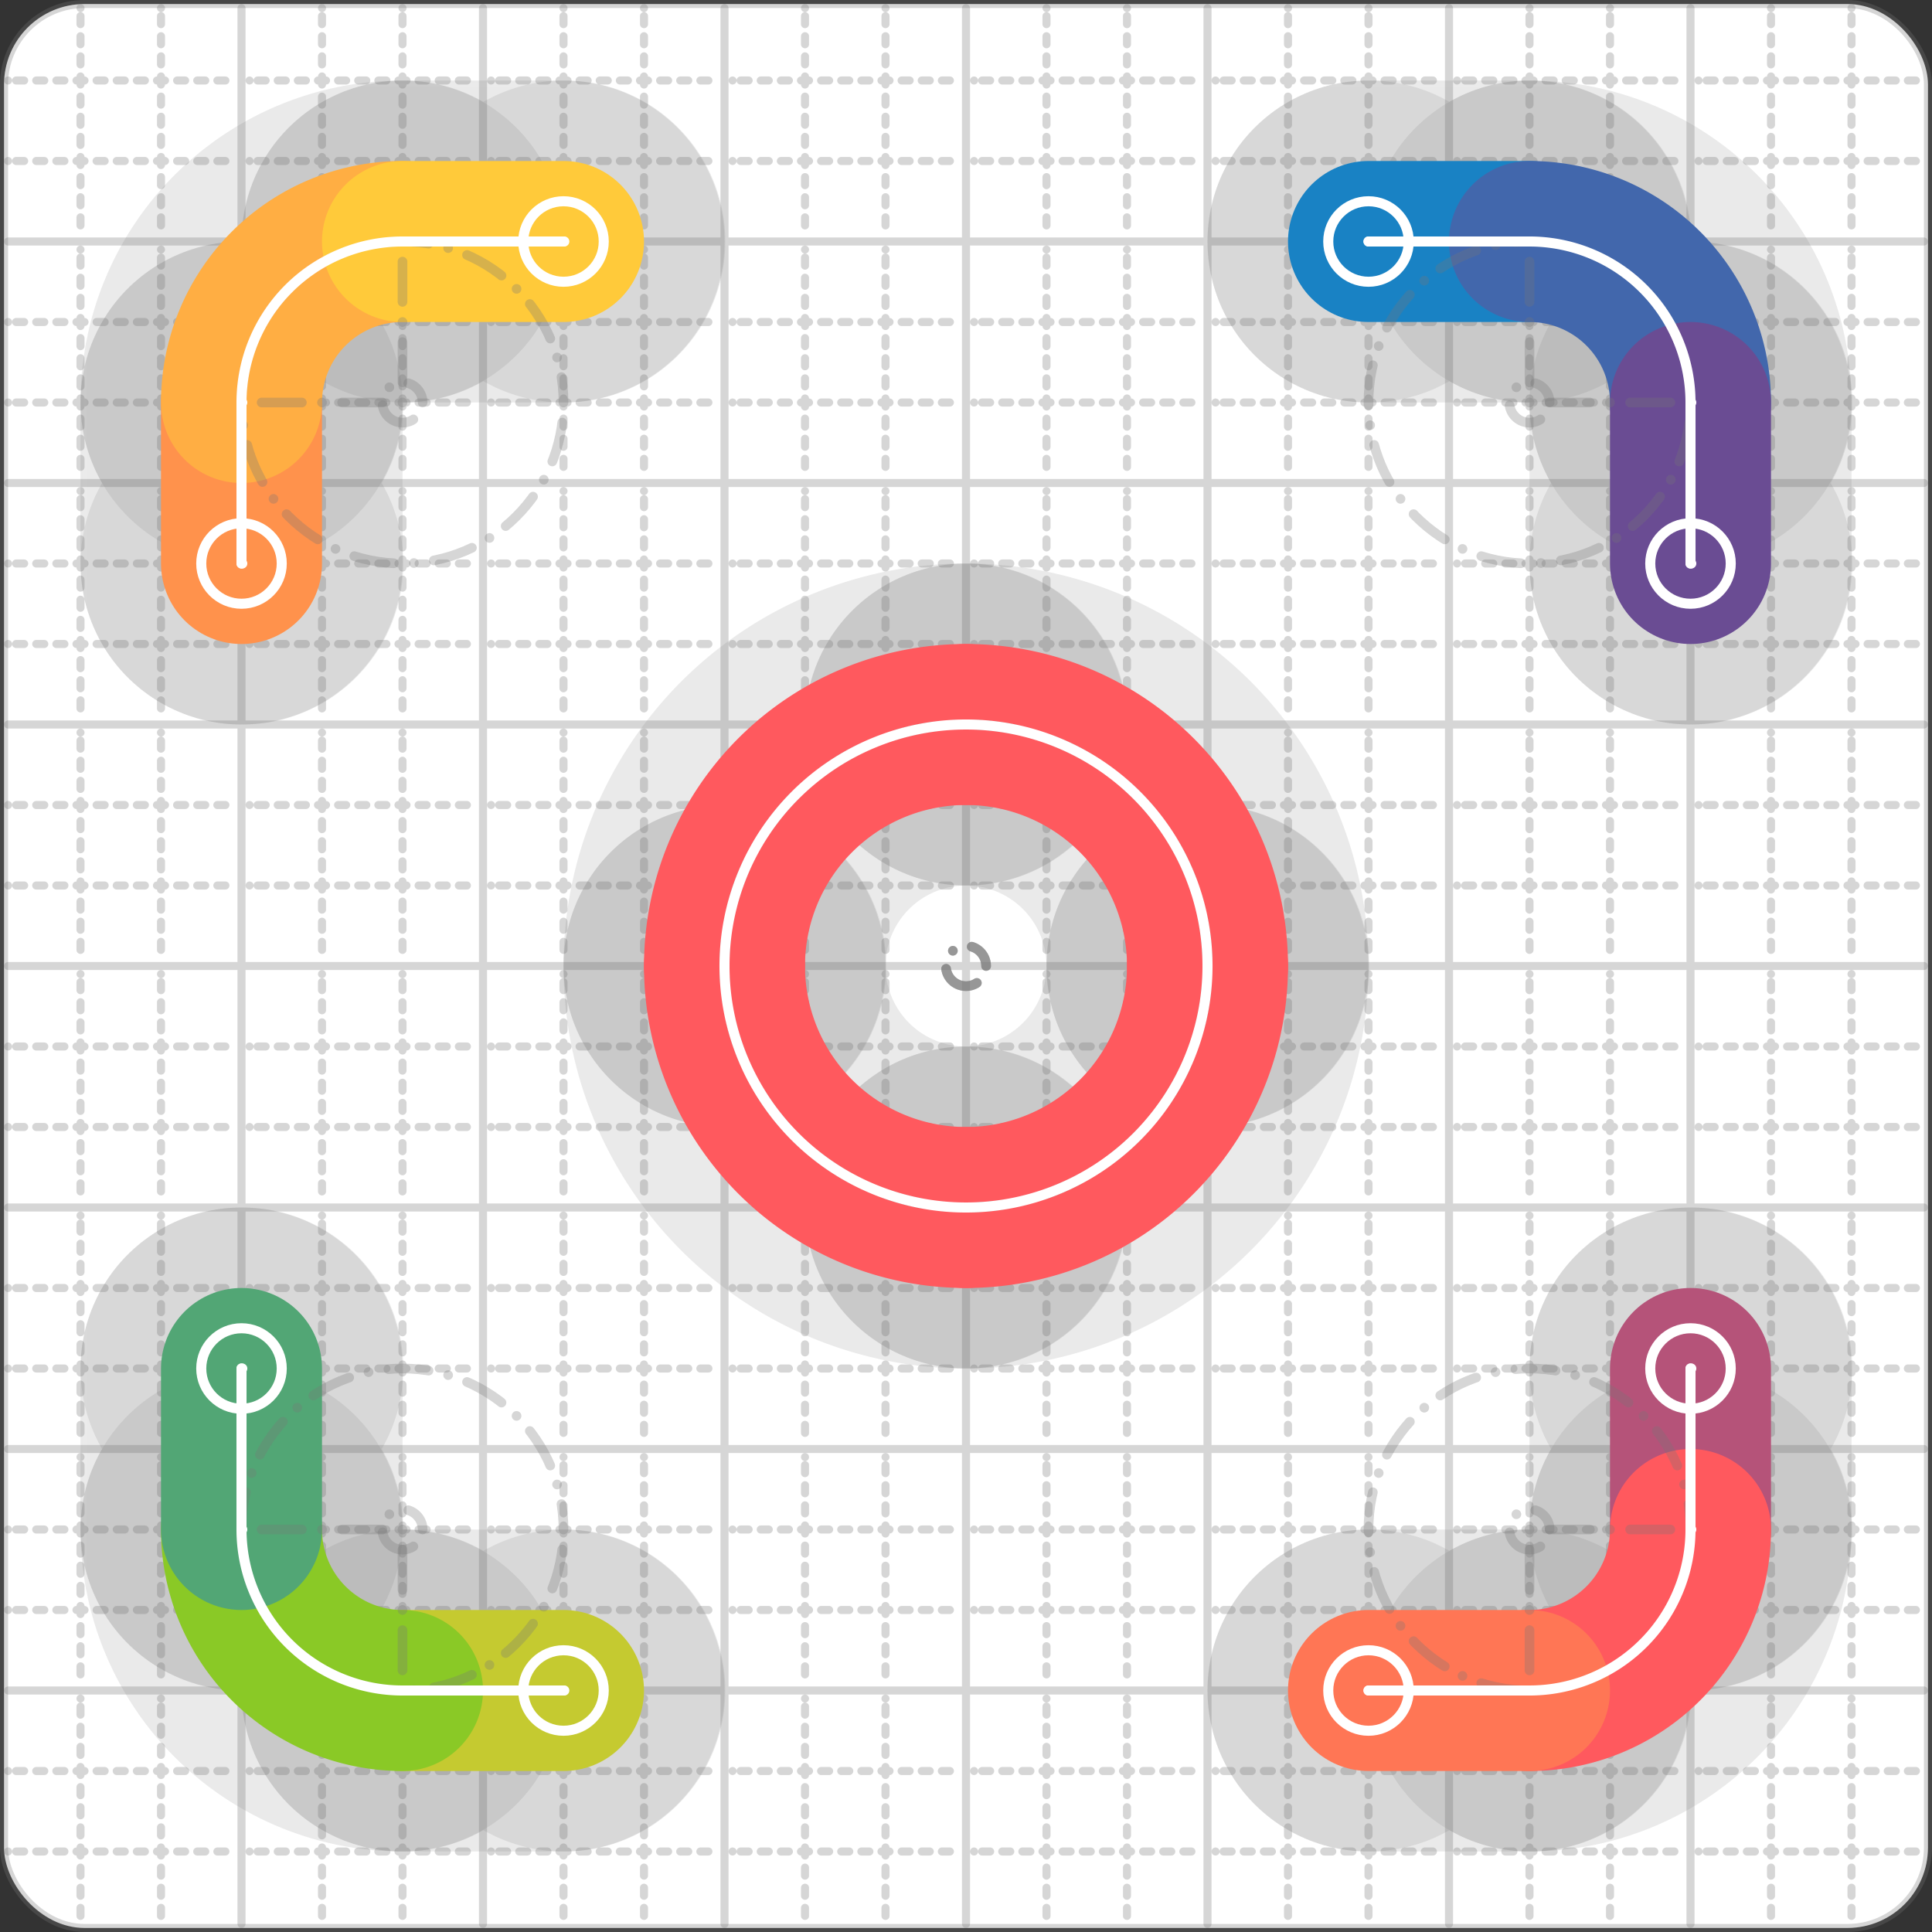 <svg xmlns="http://www.w3.org/2000/svg" width="24" height="24" viewBox="0 0 24 24" fill="none" stroke="currentColor" stroke-width="2" stroke-linecap="round" stroke-linejoin="round"><rect x="0" y="0" width="24" height="24" fill="#333333" stroke="none"/><style>
  @media screen and (prefers-color-scheme: light) {
    .svg-preview-grid-rect { fill: none }
  }
  @media screen and (prefers-color-scheme: dark) {
    .svg-preview-grid-rect { fill: none }
    .svg
    .svg-preview-grid-group,
    .svg-preview-radii-group,
    .svg-preview-shadow-mask-group,
    .svg-preview-shadow-group {
      stroke: #fff;
    }
  }
</style><g class="svg-preview-grid-group" stroke-linecap="butt" stroke-width="0.1" stroke="#777" stroke-opacity="0.3"><rect class="svg-preview-grid-rect" width="23.9" height="23.9" x="0.05" y="0.05" rx="1" fill="#fff"></rect><path stroke-dasharray="0 0.1 0.1 0.15 0.1 0.15 0.1 0.15 0.1 0.15 0.1 0.15 0.1 0.15 0.1 0.15 0.1 0.15 0.1 0.15 0.1 0.15 0.1 0.15 0 0.15" stroke-width="0.1" d="M0.1 1h23.8M1 0.1v23.8M0.1 2h23.8M2 0.1v23.8M0.1 4h23.8M4 0.1v23.8M0.1 5h23.8M5 0.1v23.8M0.1 7h23.8M7 0.1v23.8M0.1 8h23.8M8 0.1v23.8M0.1 10h23.8M10 0.1v23.8M0.1 11h23.8M11 0.1v23.8M0.1 13h23.8M13 0.1v23.8M0.1 14h23.8M14 0.1v23.8M0.1 16h23.8M16 0.1v23.8M0.1 17h23.8M17 0.1v23.8M0.1 19h23.8M19 0.1v23.8M0.1 20h23.8M20 0.1v23.8M0.1 22h23.8M22 0.1v23.8M0.1 23h23.8M23 0.1v23.8"></path><path d="M0.1 3h23.8M3 0.1v23.8M0.1 6h23.8M6 0.1v23.8M0.1 9h23.8M9 0.1v23.8M0.1 12h23.8M12 0.1v23.8M0.1 15h23.8M15 0.1v23.8M0.1 18h23.8M18 0.1v23.8M0.1 21h23.8M21 0.1v23.8"></path></g><g class="svg-preview-shadow-mask-group" stroke-width="4" stroke="#777" stroke-opacity="0.15"><mask id="svg-preview-shadow-mask-0" maskUnits="userSpaceOnUse" stroke-opacity="1" stroke-width="4" stroke="#000"><rect x="0" y="0" width="24" height="24" fill="#fff" stroke="none" rx="1"></rect><path d="M17 3h.01M19 3h.01M21 5h.01M21 7h.01"></path></mask><mask id="svg-preview-shadow-mask-1" maskUnits="userSpaceOnUse" stroke-opacity="1" stroke-width="4" stroke="#000"><rect x="0" y="0" width="24" height="24" fill="#fff" stroke="none" rx="1"></rect><path d="M21 17h.01M21 19h.01M19 21h.01M17 21h.01"></path></mask><mask id="svg-preview-shadow-mask-2" maskUnits="userSpaceOnUse" stroke-opacity="1" stroke-width="4" stroke="#000"><rect x="0" y="0" width="24" height="24" fill="#fff" stroke="none" rx="1"></rect><path d="M3 7h.01M3 5h.01M5 3h.01M7 3h.01"></path></mask><mask id="svg-preview-shadow-mask-3" maskUnits="userSpaceOnUse" stroke-opacity="1" stroke-width="4" stroke="#000"><rect x="0" y="0" width="24" height="24" fill="#fff" stroke="none" rx="1"></rect><path d="M7 21h.01M5 21h.01M3 19h.01M3 17h.01"></path></mask><mask id="svg-preview-shadow-mask-4" maskUnits="userSpaceOnUse" stroke-opacity="1" stroke-width="4" stroke="#000"><rect x="0" y="0" width="24" height="24" fill="#fff" stroke="none" rx="1"></rect><path d="M12 9h.01M15 12h.01M12 15h.01M9 12h.01"></path></mask></g><g class="svg-preview-shadow-group" stroke-width="4" stroke="#777" stroke-opacity="0.15"><path mask="url(#svg-preview-shadow-mask-0)" d="M 17 3 L 19 3"></path><path mask="url(#svg-preview-shadow-mask-0)" d="M 19 3 A2 2 0 0 1 21 5"></path><path mask="url(#svg-preview-shadow-mask-0)" d="M 21 5 L 21 7"></path><path mask="url(#svg-preview-shadow-mask-1)" d="M 21 17 L 21 19"></path><path mask="url(#svg-preview-shadow-mask-1)" d="M 21 19 A2 2 0 0 1 19 21"></path><path mask="url(#svg-preview-shadow-mask-1)" d="M 19 21 L 17 21"></path><path mask="url(#svg-preview-shadow-mask-2)" d="M 3 7 L 3 5"></path><path mask="url(#svg-preview-shadow-mask-2)" d="M 3 5 A2 2 0 0 1 5 3"></path><path mask="url(#svg-preview-shadow-mask-2)" d="M 5 3 L 7 3"></path><path mask="url(#svg-preview-shadow-mask-3)" d="M 7 21 L 5 21"></path><path mask="url(#svg-preview-shadow-mask-3)" d="M 5 21 A2 2 0 0 1 3 19"></path><path mask="url(#svg-preview-shadow-mask-3)" d="M 3 19 L 3 17"></path><path mask="url(#svg-preview-shadow-mask-4)" d="M 12 9 A3 3 0 0 1 15 12"></path><path mask="url(#svg-preview-shadow-mask-4)" d="M 15 12 A3 3 0 0 1 12 15"></path><path mask="url(#svg-preview-shadow-mask-4)" d="M 12 15 A3 3 0 0 1 9 12"></path><path mask="url(#svg-preview-shadow-mask-4)" d="M 9 12 A3 3 0 0 1 12 9"></path><path d="M17 3h.01M19 3h.01M21 5h.01M21 7h.01M21 17h.01M21 19h.01M19 21h.01M17 21h.01M3 7h.01M3 5h.01M5 3h.01M7 3h.01M7 21h.01M5 21h.01M3 19h.01M3 17h.01M12 9h.01M15 12h.01M12 15h.01M9 12h.01"></path></g><g class="svg-preview-handles-group" stroke-width="0.12" stroke="#777" stroke-opacity="0.6"></g><g class="svg-preview-colored-path-group"><path d="M 17 3 L 19 3" stroke="#1982c4"></path><path d="M 19 3 A2 2 0 0 1 21 5" stroke="#4267AC"></path><path d="M 21 5 L 21 7" stroke="#6a4c93"></path><path d="M 21 17 L 21 19" stroke="#B55379"></path><path d="M 21 19 A2 2 0 0 1 19 21" stroke="#FF595E"></path><path d="M 19 21 L 17 21" stroke="#FF7655"></path><path d="M 3 7 L 3 5" stroke="#ff924c"></path><path d="M 3 5 A2 2 0 0 1 5 3" stroke="#FFAE43"></path><path d="M 5 3 L 7 3" stroke="#ffca3a"></path><path d="M 7 21 L 5 21" stroke="#C5CA30"></path><path d="M 5 21 A2 2 0 0 1 3 19" stroke="#8ac926"></path><path d="M 3 19 L 3 17" stroke="#52A675"></path><path d="M 12 9 A3 3 0 0 1 15 12" stroke="#FF595E"></path><path d="M 15 12 A3 3 0 0 1 12 15" stroke="#FF595E"></path><path d="M 12 15 A3 3 0 0 1 9 12" stroke="#FF595E"></path><path d="M 9 12 A3 3 0 0 1 12 9" stroke="#FF595E"></path></g><g class="svg-preview-radii-group" stroke-width="0.12" stroke-dasharray="0 0.25 0.25" stroke="#777" stroke-opacity="0.3"><path d="M19 3 19 5 21 5"></path><circle cy="5" cx="19" r="0.25" stroke-dasharray="0"></circle><circle cy="5" cx="19" r="2"></circle><path d="M21 19 19 19 19 21"></path><circle cy="19" cx="19" r="0.25" stroke-dasharray="0"></circle><circle cy="19" cx="19" r="2"></circle><path d="M3 5 5 5 5 3"></path><circle cy="5" cx="5" r="0.25" stroke-dasharray="0"></circle><circle cy="5" cx="5" r="2"></circle><path d="M5 21 5 19 3 19"></path><circle cy="19" cx="5" r="0.25" stroke-dasharray="0"></circle><circle cy="19" cx="5" r="2"></circle><circle cy="12" cx="12" r="0.25" stroke-dasharray="0"></circle><circle cy="12" cx="12" r="3"></circle><circle cy="12" cx="12" r="0.25" stroke-dasharray="0"></circle><circle cy="12" cx="12" r="3"></circle><circle cy="12" cx="12" r="0.25" stroke-dasharray="0"></circle><circle cy="12" cx="12" r="3"></circle><circle cy="12" cx="12" r="0.25" stroke-dasharray="0"></circle><circle cy="12" cx="12" r="3"></circle></g><g class="svg-preview-control-path-marker-mask-group" stroke-width="1" stroke="#000"><mask id="svg-preview-control-path-marker-mask-0" maskUnits="userSpaceOnUse"><rect x="0" y="0" width="24" height="24" fill="#fff" stroke="none" rx="1"></rect><path d="M17 3h.01"></path><path d="M19 3h.01"></path></mask><mask id="svg-preview-control-path-marker-mask-1" maskUnits="userSpaceOnUse"><rect x="0" y="0" width="24" height="24" fill="#fff" stroke="none" rx="1"></rect><path d="M19 3h.01"></path><path d="M21 5h.01"></path></mask><mask id="svg-preview-control-path-marker-mask-2" maskUnits="userSpaceOnUse"><rect x="0" y="0" width="24" height="24" fill="#fff" stroke="none" rx="1"></rect><path d="M21 5h.01"></path><path d="M21 7h.01"></path></mask><mask id="svg-preview-control-path-marker-mask-3" maskUnits="userSpaceOnUse"><rect x="0" y="0" width="24" height="24" fill="#fff" stroke="none" rx="1"></rect><path d="M21 17h.01"></path><path d="M21 19h.01"></path></mask><mask id="svg-preview-control-path-marker-mask-4" maskUnits="userSpaceOnUse"><rect x="0" y="0" width="24" height="24" fill="#fff" stroke="none" rx="1"></rect><path d="M21 19h.01"></path><path d="M19 21h.01"></path></mask><mask id="svg-preview-control-path-marker-mask-5" maskUnits="userSpaceOnUse"><rect x="0" y="0" width="24" height="24" fill="#fff" stroke="none" rx="1"></rect><path d="M19 21h.01"></path><path d="M17 21h.01"></path></mask><mask id="svg-preview-control-path-marker-mask-6" maskUnits="userSpaceOnUse"><rect x="0" y="0" width="24" height="24" fill="#fff" stroke="none" rx="1"></rect><path d="M3 7h.01"></path><path d="M3 5h.01"></path></mask><mask id="svg-preview-control-path-marker-mask-7" maskUnits="userSpaceOnUse"><rect x="0" y="0" width="24" height="24" fill="#fff" stroke="none" rx="1"></rect><path d="M3 5h.01"></path><path d="M5 3h.01"></path></mask><mask id="svg-preview-control-path-marker-mask-8" maskUnits="userSpaceOnUse"><rect x="0" y="0" width="24" height="24" fill="#fff" stroke="none" rx="1"></rect><path d="M5 3h.01"></path><path d="M7 3h.01"></path></mask><mask id="svg-preview-control-path-marker-mask-9" maskUnits="userSpaceOnUse"><rect x="0" y="0" width="24" height="24" fill="#fff" stroke="none" rx="1"></rect><path d="M7 21h.01"></path><path d="M5 21h.01"></path></mask><mask id="svg-preview-control-path-marker-mask-10" maskUnits="userSpaceOnUse"><rect x="0" y="0" width="24" height="24" fill="#fff" stroke="none" rx="1"></rect><path d="M5 21h.01"></path><path d="M3 19h.01"></path></mask><mask id="svg-preview-control-path-marker-mask-11" maskUnits="userSpaceOnUse"><rect x="0" y="0" width="24" height="24" fill="#fff" stroke="none" rx="1"></rect><path d="M3 19h.01"></path><path d="M3 17h.01"></path></mask></g><g class="svg-preview-control-path-group" stroke="#fff" stroke-width="0.125"><path mask="url(#svg-preview-control-path-marker-mask-0)" d="M 17 3 L 19 3"></path><path mask="url(#svg-preview-control-path-marker-mask-1)" d="M 19 3 A2 2 0 0 1 21 5"></path><path mask="url(#svg-preview-control-path-marker-mask-2)" d="M 21 5 L 21 7"></path><path mask="url(#svg-preview-control-path-marker-mask-3)" d="M 21 17 L 21 19"></path><path mask="url(#svg-preview-control-path-marker-mask-4)" d="M 21 19 A2 2 0 0 1 19 21"></path><path mask="url(#svg-preview-control-path-marker-mask-5)" d="M 19 21 L 17 21"></path><path mask="url(#svg-preview-control-path-marker-mask-6)" d="M 3 7 L 3 5"></path><path mask="url(#svg-preview-control-path-marker-mask-7)" d="M 3 5 A2 2 0 0 1 5 3"></path><path mask="url(#svg-preview-control-path-marker-mask-8)" d="M 5 3 L 7 3"></path><path mask="url(#svg-preview-control-path-marker-mask-9)" d="M 7 21 L 5 21"></path><path mask="url(#svg-preview-control-path-marker-mask-10)" d="M 5 21 A2 2 0 0 1 3 19"></path><path mask="url(#svg-preview-control-path-marker-mask-11)" d="M 3 19 L 3 17"></path><path d="M 12 9 A3 3 0 0 1 15 12"></path><path d="M 15 12 A3 3 0 0 1 12 15"></path><path d="M 12 15 A3 3 0 0 1 9 12"></path><path d="M 9 12 A3 3 0 0 1 12 9"></path></g><g class="svg-preview-control-path-marker-group" stroke="#fff" stroke-width="0.125"><path d="M17 3h.01M19 3h.01M19 3h.01M21 5h.01M21 5h.01M21 7h.01M21 17h.01M21 19h.01M21 19h.01M19 21h.01M19 21h.01M17 21h.01M3 7h.01M3 5h.01M3 5h.01M5 3h.01M5 3h.01M7 3h.01M7 21h.01M5 21h.01M5 21h.01M3 19h.01M3 19h.01M3 17h.01"></path><circle cx="17" cy="3" r="0.5"></circle><circle cx="21" cy="7" r="0.5"></circle><circle cx="21" cy="17" r="0.5"></circle><circle cx="17" cy="21" r="0.5"></circle><circle cx="3" cy="7" r="0.5"></circle><circle cx="7" cy="3" r="0.5"></circle><circle cx="7" cy="21" r="0.5"></circle><circle cx="3" cy="17" r="0.5"></circle></g><g class="svg-preview-handles-group" stroke-width="0.12" stroke="#FFF" stroke-opacity="0.3"></g></svg>